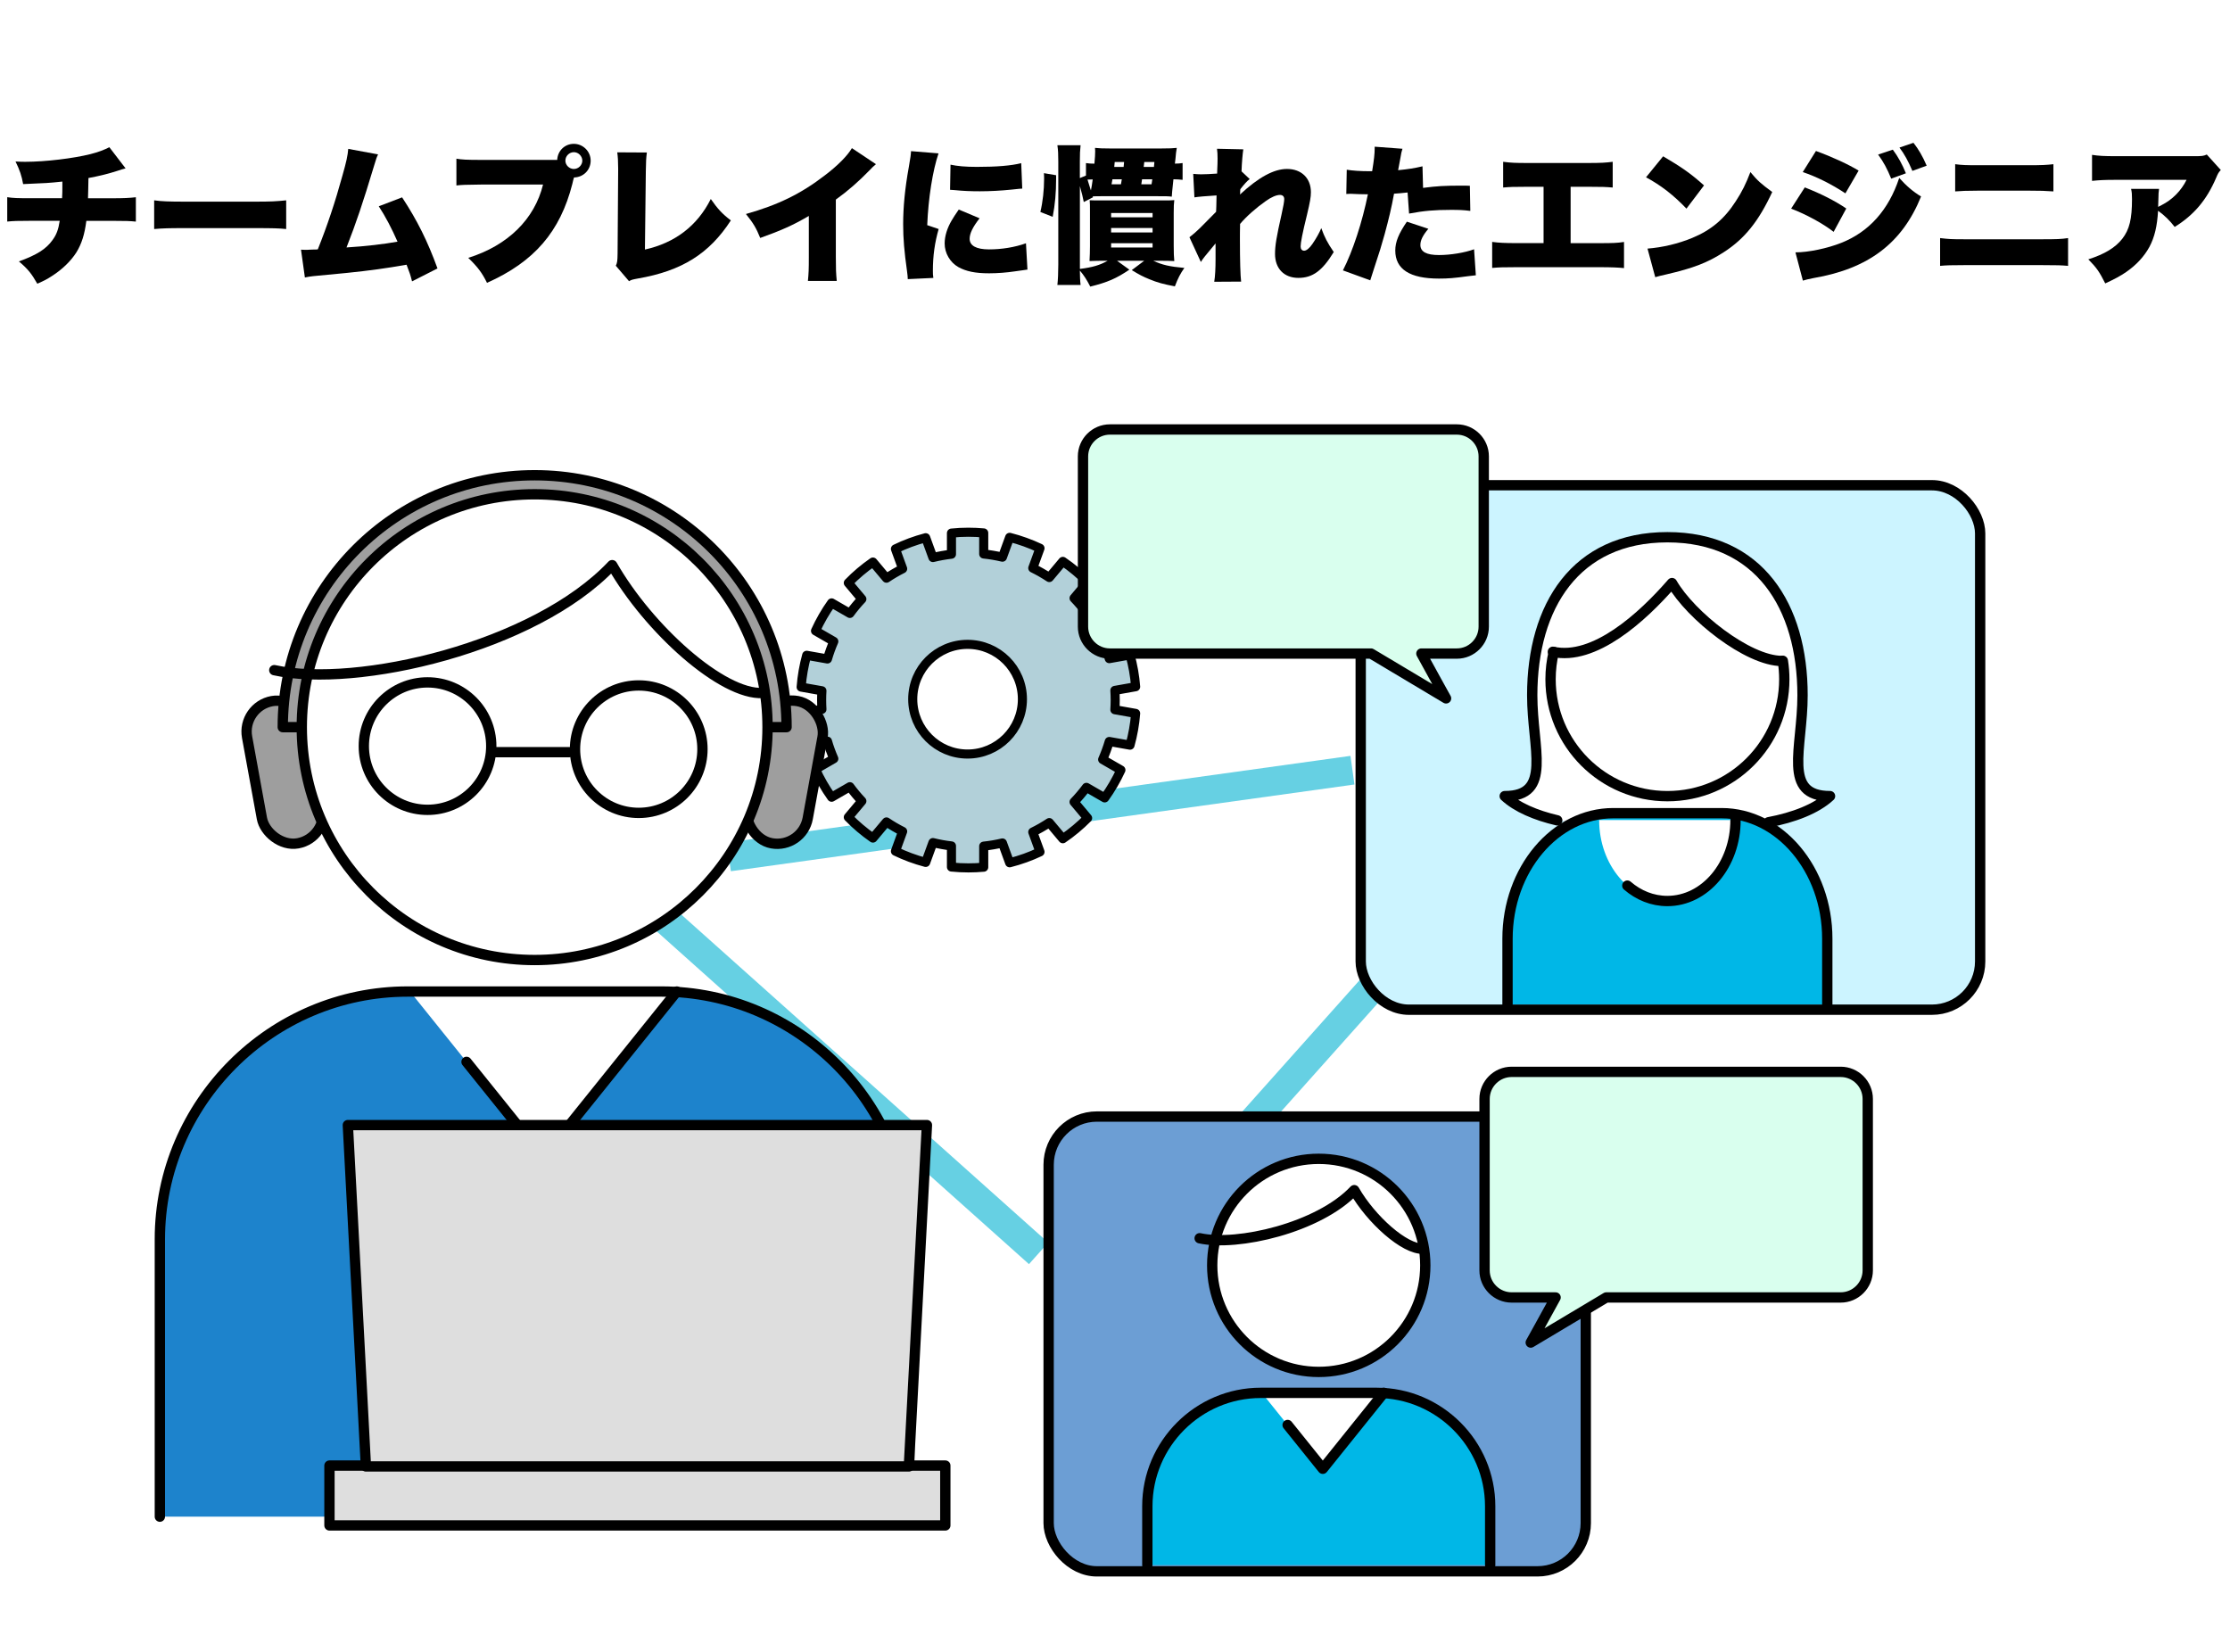 <?xml version="1.0" encoding="UTF-8"?>
<svg id="_レイヤー_2" data-name="レイヤー 2" xmlns="http://www.w3.org/2000/svg" viewBox="0 0 540 400">
  <defs>
    <style>
      .cls-1 {
        fill: #d9ffee;
      }

      .cls-1, .cls-2, .cls-3, .cls-4, .cls-5, .cls-6, .cls-7 {
        stroke-width: 2.5px;
      }

      .cls-1, .cls-2, .cls-3, .cls-4, .cls-5, .cls-6, .cls-7, .cls-8 {
        stroke: #000;
      }

      .cls-1, .cls-2, .cls-5, .cls-6, .cls-7, .cls-8 {
        stroke-linecap: round;
        stroke-linejoin: round;
      }

      .cls-2 {
        fill: #dedede;
      }

      .cls-3 {
        fill: #6c9ed4;
      }

      .cls-3, .cls-4, .cls-9 {
        stroke-miterlimit: 10;
      }

      .cls-4 {
        fill: #ccf4ff;
      }

      .cls-5 {
        fill: #9e9e9e;
      }

      .cls-6, .cls-10 {
        fill: #fff;
      }

      .cls-7, .cls-9 {
        fill: none;
      }

      .cls-11 {
        fill: #00b7e7;
      }

      .cls-12 {
        fill: #1d83cc;
      }

      .cls-8 {
        fill: #b2d0d9;
        stroke-width: 2.2px;
      }

      .cls-9 {
        stroke: #66d0e3;
        stroke-width: 7px;
      }
    </style>
  </defs>
  <g id="_レイヤー_1-2" data-name="レイヤー 1">
    <g>
      <rect class="cls-10" width="540" height="400"/>
      <g>
        <path d="m30.42,40.77q-.9.22-2.02.61c-2.12.68-4.1,1.19-6.98,1.73-.04,1.8-.07,4.1-.11,4.9h5.9c2.77,0,4.14-.07,5.69-.25v5.9c-1.48-.14-2.34-.18-5.58-.18h-6.41c-.43,3.31-1.12,5.51-2.41,7.63-1.33,2.09-3.46,4.18-5.98,5.76-1.04.68-1.76,1.08-3.49,1.83-1.37-2.41-2.3-3.6-4.46-5.4,4.36-1.58,6.59-2.99,8.13-5.15.97-1.3,1.44-2.56,1.76-4.68h-7.09c-3.28,0-4.1.04-5.62.18v-5.9c1.51.22,2.38.25,5.72.25h7.56c.07-1.08.07-1.76.07-3.02v-1.01c-3.42.36-3.71.36-9.5.61-.36-2.02-.79-3.31-1.84-5.47,1.22.07,1.87.07,2.41.07,4.79,0,11.66-.83,15.77-1.87,1.84-.47,3.17-.97,4.54-1.66l3.92,5.11Z"/>
        <path d="m37.33,48.51c1.69.25,3.64.32,7.38.32h17.21c3.6,0,4.97-.07,7.38-.32v6.95c-1.73-.18-3.31-.22-7.42-.22h-17.13c-4.03,0-5.22.04-7.42.22v-6.95Z"/>
        <path d="m91.55,37.39c-.36.76-.43.97-.94,2.66-2.81,9.32-4.36,13.89-6.7,19.87,4.68-.29,8.93-.79,12.35-1.4-1.33-3.06-2.99-6.23-4.54-8.57l5.65-2.16c3.67,5.58,6.19,10.65,8.57,17.21l-6.16,3.13c-.43-1.66-.54-1.98-1.33-4.03-5.15.9-8.82,1.4-14.4,1.98l-8.24.79c-.86.11-1.12.14-1.98.32l-.94-6.73c.68.04.97.04,1.15.04.22,0,.5,0,.9-.04l1.12-.04c.47,0,.54,0,.9-.04,2.34-5.87,4.18-11.38,5.97-17.89.97-3.42,1.26-4.79,1.4-6.44l7.2,1.33Z"/>
        <path d="m138.96,43.11l-.04.14c-.04.14-.07.25-.11.36l-.22.94c-2.95,11.55-9.21,18.83-20.66,23.94-1.19-2.41-2.2-3.78-4.54-6.05,9.58-2.99,16.05-9.36,18.11-17.75h-15.04c-3.82.04-4.68.07-5.94.22v-6.48c1.37.22,2.38.29,6.05.29h18.36c.11-2.23,1.84-3.89,4.03-3.89s4.07,1.8,4.07,4.07-1.76,4.03-4.03,4.07l-.04.14Zm-2.05-4.21c0,1.08.94,2.02,2.05,2.02s2.05-.94,2.05-2.02-.94-2.05-2.05-2.05-2.05.94-2.05,2.05Z"/>
        <path d="m156.64,36.92c-.18,1.37-.22,2.3-.25,4.43l-.22,19.08c7.27-1.62,12.67-5.72,15.95-12.24,1.66,2.38,2.77,3.6,4.86,5.18-5.22,8.06-11.88,12.24-22.5,14.07-1.33.25-1.55.29-2.16.65l-3.2-3.74c.36-.76.4-1.15.43-2.95l.14-20.01v-.58c0-1.69-.07-2.84-.22-3.92l7.16.04Z"/>
        <path d="m212.11,39.76c-.79.68-.83.72-1.4,1.33-2.84,2.92-5.4,5.15-8.31,7.24v13.86c0,2.95.04,3.89.22,5.83h-6.98c.18-1.91.22-2.7.22-5.79v-9.94c-3.74,2.2-6.62,3.49-11.77,5.33-.97-2.41-1.69-3.6-3.46-5.8,7.81-2.2,13.32-4.9,19.11-9.36,3.1-2.34,5.51-4.79,6.55-6.59l5.83,3.89Z"/>
        <path d="m227.27,37.13c-1.4,4.1-2.48,10.83-2.74,17.39l2.77.94c-.94,3.24-1.4,6.48-1.4,10.08,0,.68,0,1.01.11,1.76l-6.19.29c-.04-.68-.04-.97-.18-1.91-.68-4.82-.94-7.96-.94-11.37,0-4.14.43-8.68,1.37-13.86.43-2.52.47-2.77.54-3.85l6.66.54Zm9.94,15.73c-1.66,2.12-2.41,3.67-2.41,4.97,0,1.66,1.62,2.56,4.68,2.56s6.23-.5,8.96-1.48l.36,6.37q-.94.11-3.06.43c-1.94.29-4.17.47-6.23.47-3.35,0-5.58-.47-7.45-1.51-2.02-1.15-3.31-3.38-3.31-5.72,0-1.76.61-3.74,1.73-5.62.5-.83.72-1.19,1.69-2.59l5.04,2.12Zm-7.06-12.99c1.69.36,3.6.54,6.41.54,4.79,0,8.31-.29,10.73-.9l.25,6.16c-.32,0-.68.04-2.66.25-2.48.25-5.11.4-7.59.4-2.2,0-4-.07-6.19-.29-.29-.04-.54-.04-1.04-.07l.11-6.08Z"/>
        <path d="m251.93,51.32c.58-2.41.9-5.36.9-7.99,0-.22,0-.79-.04-1.4l2.95.5v.97c0,3.2-.25,6.12-.83,9.11l-2.99-1.19Zm34.45-7.77c-.94-.11-1.26-.11-2.23-.14-.32,2.95-.36,3.49-.4,4.21-.87-.11-1.4-.11-3.64-.11h-12.85c-1.33,0-1.91,0-2.66.04l.07.22-2.23,1.15c-.25-1.3-.4-1.84-.94-3.85v20.05c3.13-.4,4.79-.9,6.73-1.98h-1.48c-.97,0-1.62.04-2.92.07.07-1.19.11-2.38.11-3.67v-8.28c0-1.58,0-1.91-.07-2.77.76.04,1.19.04,2.81.04h14.69c1.73,0,2.3,0,2.99-.07-.11.79-.14,1.48-.14,3.09v7.96c0,1.76.04,2.63.14,3.71-1.37-.07-1.91-.07-2.92-.07h-2.16c2.2,1.01,3.92,1.4,7.52,1.73-.97,1.37-1.55,2.48-2.3,4.46-2.81-.54-4.18-.9-6.19-1.73-1.58-.65-2.41-1.08-4.25-2.2l3.02-2.27h-6.59l2.99,2.16c-3.2,2.16-5.29,3.06-9.47,4.1-.86-1.69-1.55-2.74-2.52-3.89.04,1.73.04,2.34.18,3.49h-5.62c.14-1.26.22-3.02.22-4.97v-24.87c0-1.84-.04-2.74-.22-4h5.62c-.14,1.26-.18,2.09-.18,4v3.96l1.48-.61v-3.02c.79.11,1.19.14,2.05.14.14-1.66.18-2.2.18-2.99,0-.14,0-.4-.04-.83,1.04.11,1.84.14,3.46.14h12.74c1.87,0,2.66-.04,3.6-.14-.14.83-.21,1.3-.32,2.66q-.04.4-.14,1.15c.76,0,1.29-.04,1.87-.14v4.07Zm-22.57,1.44c.11.36.22.76.36,1.12.18-.9.25-1.37.43-2.66q-.83.04-1.26.04l.47,1.51Zm5.25,7.63h10.04v-1.04h-10.04v1.04Zm0,3.67h10.04v-1.08h-10.04v1.08Zm0,3.64h10.04v-1.04h-10.04v1.04Zm.11-15.3h2.27q.14-.86.21-1.22h-2.27l-.22,1.22Zm2.92-4.21c.04-.58.07-.68.11-1.19h-2.27c-.07.58-.07.79-.11,1.19h2.27Zm4.46,2.99q-.07.47-.18,1.22h2.48c.11-.58.11-.76.18-1.22h-2.48Zm2.88-2.99q.07-.68.11-1.19h-2.45q-.07.76-.14,1.19h2.48Z"/>
        <path d="m288.04,57.44c.97-.76,1.55-1.26,2.52-2.2,2.41-2.45,3.74-3.74,3.92-3.96.04-.58.07-1.62.11-3.96q-4.03.25-5.36.47l-.29-5.69c.83.07,1.26.11,1.87.11.9,0,2.41-.07,3.92-.18q.04-.43.04-1.15c.04-.76.07-1.66.07-2.48,0-1.12-.04-1.48-.14-2.38l6.37.14c-.14.86-.36,3.13-.43,5.33l1.98,1.87c-.65.47-1.37,1.3-2.27,2.45l-.04.5c0,.4,0,.47-.04.79,4.5-4.18,8.21-6.19,11.38-6.19,3.49,0,5.79,2.23,5.79,5.62,0,1.22-.22,2.41-.94,5.44-1.12,4.54-1.55,6.8-1.55,7.7,0,.65.32,1.04.86,1.04s1.29-.61,1.98-1.62c.9-1.3,1.73-2.77,2.16-3.85.83,2.27,1.44,3.46,3.02,5.79-2.77,4.54-5.11,6.26-8.57,6.26s-5.65-2.27-5.65-5.8c0-2.02.36-4.17,1.58-9.57.43-1.91.65-3.13.65-3.71,0-.65-.4-1.01-1.04-1.01-.86,0-2.12.54-3.42,1.48-2.41,1.69-4.68,3.71-6.23,5.54-.04,1.69-.04,2.74-.04,3.78,0,5.11.11,8.78.29,10.19l-6.51.04c.22-1.3.32-3.24.32-5.51v-3.78c-2.56,3.06-3.13,3.78-3.56,4.5l-2.77-6.01Z"/>
        <path d="m344.63,45.49c3.42-.43,5-.54,9.54-.54.25,0,1.01,0,1.76.04l.11,6.08c-1.73-.22-2.74-.25-4.71-.25-3.96,0-6.52.22-10.12.9l-.36-5.11c-1.73.18-2.16.22-3.28.29-.61,3.38-1.26,6.05-2.27,9.79-.9,3.17-1.12,3.96-2.66,8.6q-.58,1.73-.83,2.59l-6.62-2.41c2.38-4.61,4.71-11.77,6.05-18.43h-.58c-1.15,0-1.91-.04-3.46-.11h-.36c-.29,0-.43,0-.83.04l.11-5.87c1.4.22,3.31.36,5.47.36h.68c.47-2.88.61-4.28.61-5.4v-.54l6.73.5c-.22.72-.32,1.08-.47,2.09-.04.22-.25,1.26-.58,3.1,2.48-.25,3.92-.47,5.9-.94l.14,5.22Zm1.26,9.9c-1.37,1.62-1.94,2.81-1.94,3.92,0,1.66,1.47,2.45,4.5,2.45,2.81,0,6.3-.58,8.5-1.4l.43,6.3c-.72.07-1.04.11-1.91.22-3.38.47-4.82.58-7.02.58-7.06,0-10.58-2.27-10.58-6.8,0-2.09.83-4.1,2.81-6.98l5.22,1.73Z"/>
        <path d="m380.34,58.88h6.98c3.2,0,4.32-.04,5.94-.29v6.33c-1.33-.14-3.13-.22-5.83-.22h-20.3c-3.24,0-4.21.04-5.8.18v-6.3c1.73.22,3.02.29,5.9.29h6.55v-13.64h-3.96c-3.38,0-4.25.04-5.83.18v-6.23c1.91.25,3.02.29,5.94.29h14.65c3.02,0,4.28-.07,5.94-.29v6.23c-1.66-.14-2.45-.18-5.83-.18h-4.36v13.64Z"/>
        <path d="m402.73,37.85c4.54,2.66,6.88,4.32,9.9,7.05l-4.25,5.62c-3.13-3.28-6.19-5.65-9.79-7.59l4.14-5.08Zm-3.78,22.35c3.67-.29,7.45-1.19,10.83-2.59,4.54-1.87,7.78-4.57,10.55-8.89,1.51-2.3,2.48-4.28,3.53-7.05,1.76,2.12,2.59,2.84,5.29,4.82-3.28,7.09-6.7,11.34-11.74,14.58-3.89,2.52-7.31,3.85-14,5.4-1.4.32-1.62.36-2.59.65l-1.87-6.91Z"/>
        <path d="m437.04,45.38c3.85,1.51,7.23,3.2,10.04,5.11l-3.06,5.65c-2.59-2.02-6.62-4.21-10.29-5.62l3.31-5.15Zm-2.27,15.73c3.17,0,7.74-.97,11.09-2.3,6.73-2.66,11.48-7.96,14.04-15.73,1.73,1.94,3.38,3.35,5.29,4.5-4.57,11.3-12.74,17.49-26.06,19.76-1.26.25-1.84.4-2.56.61l-1.8-6.84Zm4.97-24.55c3.96,1.44,7.85,3.24,10.33,4.75l-3.2,5.51c-3.35-2.23-7.13-4.1-10.33-5.15l3.2-5.11Zm18.61-.32c1.26,1.66,2.34,3.67,3.17,5.72l-3.56,1.3c-.97-2.38-1.87-4.07-3.17-5.83l3.56-1.19Zm5-1.66c1.19,1.51,2.2,3.2,3.2,5.54l-3.46,1.26c-1.01-2.38-1.94-4.07-3.13-5.65l3.38-1.15Z"/>
        <path d="m469.8,57.65c2.16.25,2.66.29,6.01.29h18.61c3.6,0,4.71-.04,6.37-.29v6.73c-1.58-.14-2.48-.18-6.26-.18h-18.83c-3.2,0-4.46.04-5.9.18v-6.73Zm3.64-17.89c1.69.22,2.7.25,5.62.25h12.2c3.17,0,4.43-.07,5.98-.25v6.59c-2.05-.14-2.99-.18-5.9-.18h-12.35c-2.66,0-4.28.07-5.54.18v-6.59Z"/>
        <path d="m537.77,41.17c-.54.58-.65.76-1.12,1.87-2.3,5.4-5.4,9.03-10.04,11.91-1.26-1.62-2.45-2.77-4.03-3.92-.22,3.74-.83,6.37-2.09,8.75-1.26,2.3-3.13,4.36-5.62,6.08-1.48,1.01-2.7,1.66-5.08,2.77-1.44-2.84-2.02-3.71-4.1-5.83,3.96-1.26,6.55-2.84,8.24-5,1.73-2.23,2.34-4.79,2.34-9.58,0-1.15-.04-1.69-.22-2.48h6.77c-.11.72-.14,1.04-.18,3.1,0,.04-.04.9-.04,1.26q.22-.14.83-.43c2.63-1.33,4.75-3.49,6.05-6.12h-17.17c-2.74,0-4,.07-5.72.25v-6.3c1.66.25,2.88.32,5.83.32h18.86c2.02,0,2.27-.04,3.1-.4l3.38,3.74Z"/>
      </g>
      <g>
        <line class="cls-9" x1="176.5" y1="207.5" x2="327.5" y2="186.5"/>
        <path class="cls-8" d="m270.05,169.5c0-.78-.03-1.55-.08-2.32l5.03-.89c-.21-2.64-.67-5.22-1.36-7.69l-5.03.89c-.44-1.5-.97-2.95-1.6-4.36l4.42-2.55c-1.09-2.38-2.41-4.64-3.93-6.75l-4.42,2.55c-.92-1.24-1.92-2.42-2.99-3.53l3.28-3.91c-1.83-1.85-3.84-3.53-6-5l-3.28,3.91c-1.28-.85-2.62-1.61-4-2.29l1.75-4.8c-2.34-1.1-4.8-1.99-7.35-2.64l-1.75,4.8c-1.48-.35-2.99-.61-4.53-.77v-5.1c-1.22-.11-2.46-.17-3.71-.17-1.38,0-2.75.07-4.1.21v5.11c-1.53.18-3.03.45-4.49.81l-1.75-4.8c-2.55.67-5,1.58-7.33,2.71l1.75,4.8c-1.36.68-2.67,1.45-3.92,2.29l-3.28-3.91c-2.15,1.49-4.15,3.18-5.96,5.05l3.28,3.91c-1.04,1.09-2,2.26-2.9,3.48l-4.42-2.55c-1.51,2.12-2.81,4.38-3.9,6.77l4.43,2.56c-.6,1.37-1.11,2.79-1.54,4.25l-5.03-.89c-.68,2.48-1.14,5.05-1.34,7.7l5.03.89c-.05.75-.07,1.5-.07,2.25s.03,1.51.07,2.25l-5.03.89c.2,2.64.66,5.22,1.34,7.7l5.03-.89c.42,1.46.94,2.87,1.54,4.25l-4.43,2.56c1.08,2.39,2.39,4.66,3.9,6.77l4.42-2.55c.89,1.22,1.86,2.38,2.9,3.48l-3.28,3.91c1.82,1.87,3.82,3.56,5.96,5.05l3.28-3.91c1.25.84,2.56,1.61,3.92,2.29l-1.75,4.8c2.33,1.13,4.78,2.04,7.33,2.71l1.75-4.8c1.46.36,2.96.64,4.49.81v5.11c1.35.14,2.72.21,4.1.21,1.25,0,2.49-.06,3.71-.17v-5.1c1.54-.16,3.05-.42,4.53-.77l1.75,4.8c2.56-.65,5.02-1.53,7.35-2.64l-1.75-4.8c1.39-.68,2.72-1.44,4-2.29l3.28,3.91c2.16-1.47,4.17-3.15,6-5l-3.28-3.91c1.07-1.11,2.07-2.29,2.99-3.53l4.42,2.55c1.52-2.11,2.83-4.37,3.93-6.75l-4.42-2.55c.62-1.41,1.16-2.86,1.6-4.36l5.03.89c.69-2.48,1.15-5.05,1.36-7.69l-5.03-.89c.05-.77.08-1.54.08-2.32Zm-35.75,13.09c-7.34,0-13.28-5.95-13.28-13.28s5.95-13.28,13.28-13.28,13.28,5.95,13.28,13.28-5.95,13.28-13.28,13.28Z"/>
        <line class="cls-9" x1="158.05" y1="219.97" x2="251.5" y2="303.5"/>
        <line class="cls-9" x1="369.5" y1="197.5" x2="294.5" y2="281.5"/>
        <g>
          <g>
            <g>
              <g>
                <path class="cls-12" d="m220.18,367.26v-67.16c0-33-27-60-60-60h-61.47c-33,0-60,27-60,60v67.16h181.47Z"/>
                <polygon class="cls-10" points="131.59 280.28 99.29 240.1 163.89 240.1 131.59 280.28"/>
                <polyline class="cls-7" points="163.89 240.1 131.59 280.28 112.97 257.13"/>
                <path class="cls-7" d="m220.18,367.26v-67.16c0-33-27-60-60-60h-61.47c-33,0-60,27-60,60v67.16"/>
              </g>
              <g>
                <rect class="cls-5" x="182.5" y="169.5" width="15" height="35" rx="7.5" ry="7.5" transform="translate(36.66 -31.08) rotate(10.34)"/>
                <rect class="cls-5" x="61.5" y="169.5" width="15" height="35" rx="7.5" ry="7.5" transform="translate(170.45 358.57) rotate(169.66)"/>
                <g>
                  <path class="cls-5" d="m190.47,176.08c0-33.69-27.31-61-61-61s-61,27.31-61,61h122Z"/>
                  <circle class="cls-6" cx="129.47" cy="176.08" r="56.39"/>
                  <path class="cls-7" d="m66.42,162.28c19.9,4.42,63.03-5.53,81.82-25.43,8.85,15.48,26.66,31.5,36.49,30.96"/>
                </g>
              </g>
            </g>
            <g>
              <circle class="cls-6" cx="103.53" cy="180.67" r="15.43"/>
              <circle class="cls-6" cx="154.67" cy="181.41" r="15.43"/>
              <line class="cls-6" x1="119.48" y1="182.14" x2="137.78" y2="182.14"/>
            </g>
          </g>
          <g>
            <rect class="cls-2" x="79.78" y="354.89" width="149.13" height="14.49"/>
            <polygon class="cls-2" points="220.08 355.1 88.61 355.1 84.23 272.44 224.46 272.44 220.08 355.1"/>
          </g>
        </g>
        <g>
          <rect class="cls-3" x="253.93" y="270.37" width="130.07" height="110.13" rx="11.68" ry="11.68"/>
          <g>
            <g>
              <path class="cls-11" d="m360.85,378.98v-14.25c0-15.1-12.35-27.45-27.45-27.45h-28.12c-15.1,0-27.45,12.35-27.45,27.45v14.25h83.03Z"/>
              <polygon class="cls-10" points="320.32 355.66 305.54 337.27 335.1 337.27 320.32 355.66"/>
              <polyline class="cls-7" points="335.1 337.27 320.32 355.66 311.8 345.06"/>
              <path class="cls-7" d="m360.85,378.98v-14.25c0-15.1-12.35-27.45-27.45-27.45h-28.12c-15.1,0-27.45,12.35-27.45,27.45v14.25"/>
            </g>
            <g>
              <circle class="cls-6" cx="319.34" cy="306.41" r="25.8"/>
              <path class="cls-7" d="m290.5,299.84c9.11,2.02,28.84-2.53,37.44-11.64,4.05,7.08,12.2,14.41,16.69,14.17"/>
            </g>
          </g>
        </g>
        <path class="cls-1" d="m366.05,259.55h79.68c3.6,0,6.55,2.95,6.55,6.55v41.53c0,3.6-2.95,6.55-6.55,6.55h-56.77s-18.29,10.92-18.29,10.92c0,0,4.14-7.45,6.02-10.92h-10.65c-3.6,0-6.55-2.95-6.55-6.55v-41.53c0-3.6,2.95-6.55,6.55-6.55Z"/>
        <g>
          <g>
            <rect class="cls-4" x="329.5" y="117.5" width="150" height="127" rx="11.68" ry="11.68"/>
            <g>
              <path class="cls-10" d="m404.61,197.22c8.32,4.99,31.07,3.33,39.39-4.44-11.65,0-6.66-11.5-6.66-24.41,0-21.64-10.54-38.28-32.73-38.28-22.19,0-32.73,16.64-32.73,38.28,0,12.91,4.99,24.41-6.66,24.41,8.32,7.77,31.07,9.43,39.39,4.44Z"/>
              <g>
                <g>
                  <path class="cls-11" d="m442.48,243.21v-15.92c0-16.71-11.52-30.38-25.6-30.38h-26.23c-14.08,0-25.6,13.67-25.6,30.38v15.92h77.43Z"/>
                  <path class="cls-10" d="m420.26,198.58c0,10.82-7.39,19.6-16.51,19.6s-16.51-8.77-16.51-19.6h33.02Z"/>
                  <path class="cls-7" d="m420.26,198.58c0,10.82-7.39,19.6-16.51,19.6-3.62,0-6.97-1.38-9.69-3.73"/>
                  <path class="cls-7" d="m442.48,243.21v-15.92c0-16.71-11.52-30.38-25.6-30.38h-26.23c-14.08,0-25.6,13.67-25.6,30.38v15.92"/>
                </g>
                <g>
                  <path class="cls-6" d="m376.25,157.88c-.51,2.12-.78,4.33-.78,6.61,0,15.63,12.67,28.3,28.3,28.3s28.3-12.67,28.3-28.3c0-1.52-.12-3.01-.35-4.47"/>
                  <path class="cls-7" d="m376.03,157.83c9.99,2.22,21.64-8.32,28.85-16.64,4.44,7.77,18.31,18.86,26.63,18.86"/>
                  <path class="cls-7" d="m428.25,199.11c6.04-1.13,11.6-3.25,14.9-6.33-11.65,0-6.66-11.5-6.66-24.41,0-21.64-10.54-38.28-32.73-38.28-22.19,0-32.73,16.64-32.73,38.28,0,12.91,4.99,24.41-6.66,24.41,2.9,2.7,7.54,4.67,12.72,5.87"/>
                </g>
              </g>
            </g>
          </g>
          <path class="cls-1" d="m352.78,104h-84.02c-3.58,0-6.51,2.93-6.51,6.51v41.24c0,3.58,2.93,6.51,6.51,6.51h63.24l18.17,10.85s-4.11-7.4-5.98-10.85h8.59c3.58,0,6.51-2.93,6.51-6.51v-41.24c0-3.58-2.93-6.51-6.51-6.51Z"/>
        </g>
      </g>
    </g>
  </g>
</svg>